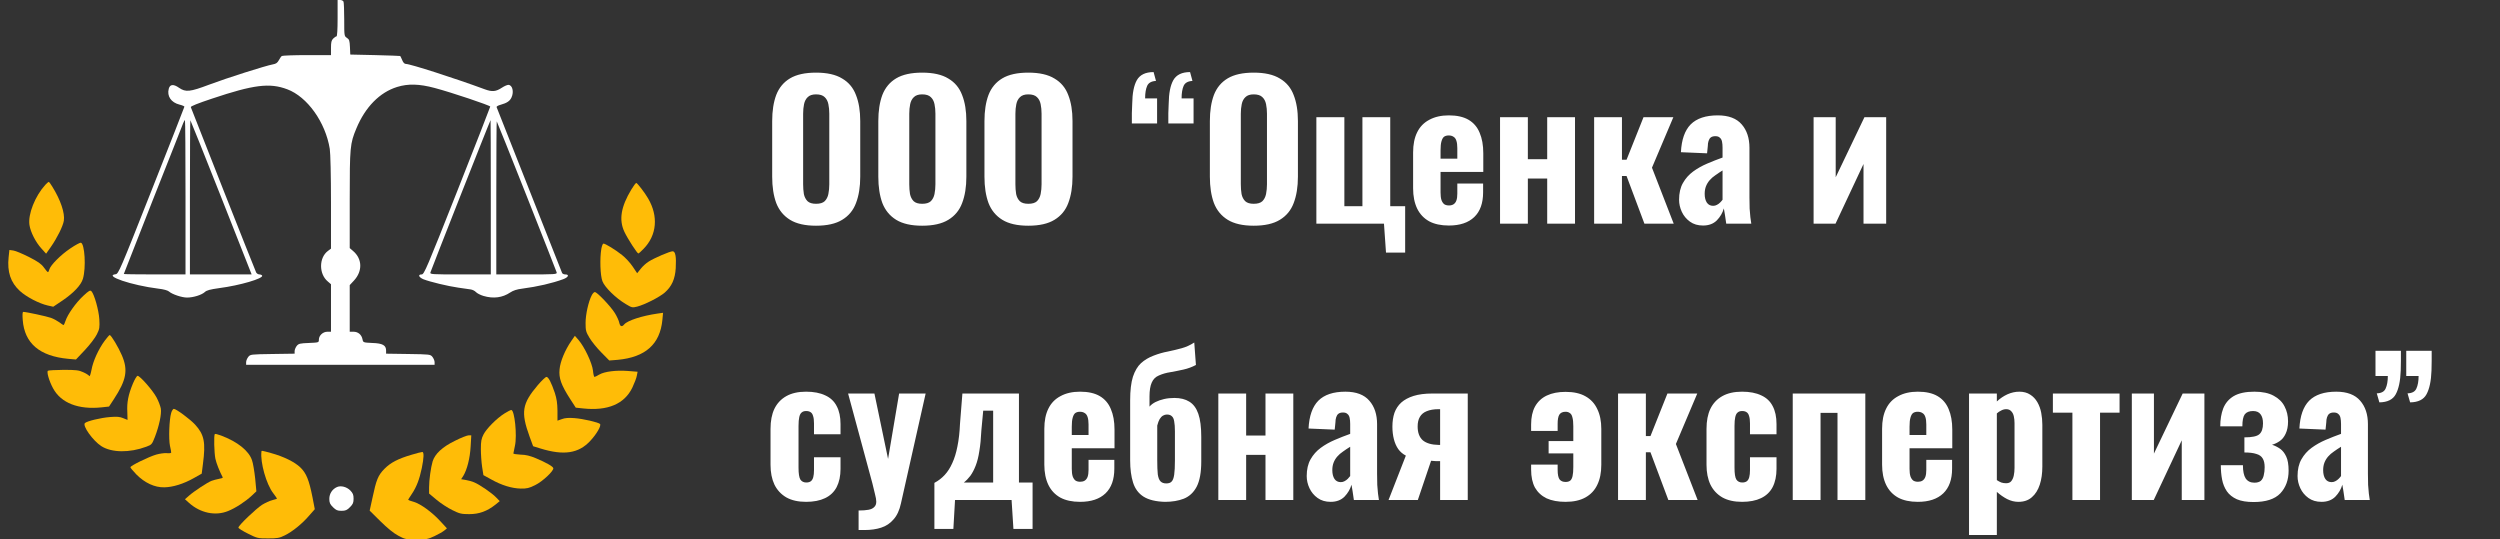 <?xml version="1.0" encoding="UTF-8"?> <svg xmlns="http://www.w3.org/2000/svg" width="190" height="41" viewBox="0 0 190 41" fill="none"><rect x="0" y="0" width="190" height="41" fill="#333333" stroke="none"/><path d="M25.658 1.382C25.658 2.245 25.625 2.764 25.574 2.764C25.532 2.764 25.415 2.84 25.323 2.932C25.189 3.066 25.155 3.208 25.155 3.644V4.188H23.338C22.333 4.188 21.47 4.222 21.42 4.255C21.369 4.289 21.269 4.431 21.194 4.573C21.085 4.774 20.984 4.85 20.741 4.892C20.189 4.992 17.207 5.939 15.9 6.433C14.434 6.986 14.116 7.019 13.613 6.676C13.186 6.374 12.918 6.399 12.826 6.743C12.675 7.304 13.002 7.79 13.639 7.949C13.848 7.999 14.015 8.075 14.015 8.108C14.015 8.142 12.885 11.014 11.511 14.491C9.132 20.521 9.007 20.814 8.789 20.84C7.851 20.957 10.012 21.686 12.03 21.937C12.424 21.979 12.751 22.071 12.843 22.155C13.077 22.364 13.814 22.615 14.216 22.615C14.694 22.615 15.33 22.414 15.565 22.197C15.707 22.062 15.959 21.995 16.671 21.895C18.229 21.694 20.055 21.158 19.921 20.94C19.895 20.898 19.795 20.856 19.711 20.856C19.619 20.856 19.518 20.789 19.468 20.706C19.384 20.546 14.552 8.309 14.501 8.142C14.485 8.075 15.029 7.857 16.109 7.497C19.284 6.433 20.49 6.282 21.83 6.785C23.355 7.354 24.737 9.289 25.063 11.316C25.114 11.626 25.155 13.343 25.155 15.378V18.896L24.921 19.072C24.234 19.583 24.226 20.823 24.913 21.392L25.155 21.602V23.403V25.212H24.879C24.544 25.212 24.234 25.497 24.234 25.815C24.234 26.033 24.226 26.033 23.472 26.066C22.793 26.091 22.693 26.116 22.55 26.292C22.467 26.401 22.391 26.577 22.391 26.686V26.879L20.708 26.904C19.058 26.929 19.024 26.929 18.865 27.13C18.781 27.239 18.706 27.415 18.706 27.524V27.725H25.867H33.029V27.524C33.029 27.415 32.953 27.239 32.87 27.13C32.711 26.929 32.677 26.929 31.027 26.904L29.343 26.879V26.644C29.343 26.242 29.084 26.091 28.297 26.066C27.61 26.033 27.601 26.033 27.551 25.79C27.484 25.438 27.216 25.212 26.872 25.212H26.579V23.445V21.669L26.906 21.317C27.568 20.597 27.534 19.667 26.831 19.072L26.579 18.854V15.186C26.579 11.157 26.605 10.914 27.082 9.767C27.76 8.133 28.858 7.019 30.181 6.609C31.019 6.349 31.865 6.374 33.029 6.684C34.327 7.028 37.259 8.016 37.259 8.1C37.259 8.142 36.128 11.031 34.754 14.516C32.426 20.404 32.233 20.856 32.049 20.856C31.739 20.856 31.823 21.074 32.183 21.225C32.669 21.418 34.059 21.753 34.83 21.861C35.198 21.912 35.617 21.97 35.76 21.995C35.902 22.012 36.086 22.104 36.17 22.197C36.254 22.289 36.513 22.423 36.739 22.49C37.502 22.716 38.188 22.624 38.775 22.23C39.001 22.079 39.277 21.987 39.688 21.937C40.844 21.786 41.974 21.526 42.812 21.216C43.197 21.074 43.289 20.856 42.963 20.856C42.854 20.856 42.745 20.806 42.72 20.747C42.653 20.563 37.786 8.25 37.745 8.15C37.719 8.091 37.845 8.016 38.063 7.957C38.523 7.832 38.758 7.673 38.875 7.404C39.076 6.977 38.942 6.45 38.632 6.45C38.549 6.45 38.331 6.542 38.155 6.659C37.686 6.969 37.41 6.994 36.84 6.785C34.57 5.947 31.178 4.858 30.843 4.858C30.742 4.858 30.642 4.758 30.566 4.565C30.499 4.406 30.432 4.263 30.416 4.255C30.399 4.247 29.544 4.213 28.506 4.188L26.621 4.146L26.596 3.577C26.571 3.082 26.546 2.999 26.37 2.881C26.161 2.747 26.161 2.731 26.161 1.508C26.161 0.821 26.136 0.209 26.11 0.134C26.085 0.059 25.968 0 25.859 0H25.658V1.382ZM14.099 14.993V20.856H11.754C10.464 20.856 9.409 20.84 9.409 20.823C9.409 20.806 10.405 18.268 11.62 15.186C12.843 12.112 13.873 9.49 13.923 9.356C13.973 9.23 14.032 9.13 14.057 9.13C14.082 9.13 14.099 11.768 14.099 14.993ZM16.696 14.7C17.893 17.74 18.932 20.37 18.999 20.538L19.125 20.856H16.779H14.434V14.976C14.434 11.743 14.451 9.122 14.468 9.138C14.493 9.163 15.49 11.659 16.696 14.7ZM37.301 14.993V20.856H34.989C32.786 20.856 32.677 20.848 32.711 20.706C32.769 20.505 37.25 9.13 37.284 9.13C37.292 9.13 37.301 11.768 37.301 14.993ZM40.031 14.909C41.263 18.017 42.284 20.63 42.309 20.706C42.343 20.848 42.192 20.856 40.031 20.856H37.719V15.018C37.719 11.81 37.736 9.205 37.753 9.222C37.778 9.247 38.8 11.802 40.031 14.909Z" fill="white"></path><path d="M3.445 14.046C2.666 14.901 2.113 16.291 2.239 17.104C2.322 17.64 2.708 18.402 3.135 18.871L3.503 19.281L3.863 18.77C4.333 18.1 4.785 17.196 4.852 16.777C4.944 16.199 4.601 15.185 3.972 14.18C3.855 13.979 3.729 13.82 3.704 13.82C3.679 13.82 3.562 13.921 3.445 14.046Z" fill="#FFBC07"></path><path d="M47.98 14.406C47.193 15.712 47.025 16.701 47.452 17.614C47.695 18.133 48.424 19.264 48.516 19.264C48.549 19.264 48.725 19.105 48.918 18.904C49.923 17.873 50.049 16.433 49.253 15.076C49.01 14.649 48.432 13.903 48.357 13.903C48.315 13.903 48.147 14.129 47.98 14.406Z" fill="#FFBC07"></path><path d="M5.346 18.88C4.617 19.366 3.83 20.161 3.746 20.488C3.721 20.597 3.671 20.689 3.637 20.68C3.612 20.68 3.47 20.521 3.336 20.329C3.135 20.052 2.892 19.885 2.205 19.533C1.719 19.29 1.192 19.064 1.016 19.039L0.714 18.997L0.655 19.55C0.538 20.664 0.806 21.468 1.51 22.113C2.004 22.565 2.967 23.068 3.629 23.218L4.048 23.311L4.76 22.833C5.606 22.255 6.159 21.669 6.301 21.191C6.552 20.354 6.443 18.503 6.142 18.444C6.075 18.436 5.715 18.628 5.346 18.88Z" fill="#FFBC07"></path><path d="M45.702 18.905C45.576 19.651 45.618 20.949 45.786 21.376C45.962 21.837 46.799 22.658 47.561 23.11C48.022 23.387 48.056 23.395 48.424 23.303C49.002 23.152 50.108 22.591 50.518 22.239C51.054 21.77 51.306 21.209 51.356 20.38C51.406 19.492 51.331 19.098 51.121 19.098C50.912 19.098 49.739 19.601 49.304 19.877C49.111 19.994 48.835 20.246 48.692 20.43L48.424 20.765L48.081 20.254C47.897 19.978 47.536 19.584 47.277 19.383C46.774 18.981 46.004 18.512 45.861 18.512C45.811 18.512 45.744 18.688 45.702 18.905Z" fill="#FFBC07"></path><path d="M6.326 22.489C5.765 23.009 5.137 23.896 4.977 24.391C4.919 24.567 4.852 24.709 4.835 24.709C4.81 24.709 4.668 24.617 4.517 24.5C4.366 24.391 4.081 24.232 3.872 24.156C3.537 24.039 1.996 23.704 1.769 23.704C1.711 23.704 1.694 23.896 1.728 24.324C1.862 26.091 3.009 27.071 5.195 27.272L5.773 27.322L6.46 26.594C6.837 26.192 7.247 25.655 7.365 25.404C7.566 25.002 7.582 24.885 7.549 24.265C7.507 23.57 7.164 22.355 6.946 22.129C6.854 22.037 6.745 22.096 6.326 22.489Z" fill="#FFBC07"></path><path d="M44.973 22.44C44.722 22.917 44.504 23.906 44.504 24.542C44.504 25.12 44.529 25.221 44.805 25.681C44.965 25.949 45.367 26.452 45.702 26.787L46.305 27.398L46.933 27.348C49.052 27.155 50.166 26.159 50.342 24.308L50.392 23.772L49.982 23.83C48.801 23.998 47.695 24.358 47.444 24.651C47.268 24.869 47.126 24.819 47.067 24.534C47.042 24.392 46.891 24.056 46.732 23.797C46.414 23.286 45.383 22.197 45.208 22.197C45.141 22.197 45.04 22.306 44.973 22.44Z" fill="#FFBC07"></path><path d="M7.95 25.906C7.49 26.534 7.071 27.439 6.954 28.109C6.878 28.477 6.82 28.645 6.778 28.57C6.736 28.511 6.535 28.377 6.317 28.285C5.991 28.134 5.773 28.109 4.835 28.109C4.232 28.117 3.695 28.142 3.645 28.176C3.528 28.243 3.729 28.955 4.031 29.508C4.634 30.63 5.965 31.149 7.741 30.957L8.286 30.898L8.654 30.337C9.609 28.88 9.743 28.126 9.266 27.012C9.006 26.4 8.445 25.462 8.336 25.462C8.302 25.462 8.135 25.663 7.95 25.906Z" fill="#FFBC07"></path><path d="M43.423 25.906C42.938 26.61 42.577 27.481 42.527 28.067C42.46 28.729 42.644 29.248 43.314 30.295L43.758 30.982L44.311 31.041C46.187 31.242 47.452 30.706 48.055 29.466C48.214 29.131 48.373 28.721 48.399 28.553L48.457 28.252L47.712 28.193C46.824 28.126 45.936 28.235 45.542 28.469C45.383 28.57 45.216 28.645 45.182 28.645C45.14 28.645 45.09 28.427 45.065 28.16C45.006 27.607 44.428 26.375 43.976 25.848L43.691 25.521L43.423 25.906Z" fill="#FFBC07"></path><path d="M10.095 29.165C9.752 29.995 9.635 30.581 9.677 31.31C9.685 31.636 9.693 31.913 9.693 31.913C9.685 31.913 9.534 31.854 9.358 31.779C9.107 31.67 8.881 31.653 8.362 31.695C7.641 31.753 6.603 32.005 6.452 32.156C6.251 32.357 7.055 33.487 7.7 33.906C8.487 34.409 9.852 34.425 11.126 33.948C11.528 33.797 11.553 33.772 11.771 33.211C12.097 32.365 12.29 31.46 12.223 31.05C12.189 30.866 12.047 30.48 11.896 30.204C11.611 29.668 10.64 28.562 10.456 28.562C10.397 28.562 10.229 28.839 10.095 29.165Z" fill="#FFBC07"></path><path d="M40.877 29.264C39.671 30.688 39.571 31.316 40.249 33.184L40.517 33.913L41.061 34.081C42.846 34.633 43.976 34.466 44.864 33.502C45.35 32.983 45.718 32.338 45.601 32.221C45.475 32.095 44.311 31.827 43.666 31.777C43.222 31.744 42.938 31.76 42.703 31.852L42.368 31.97V31.207C42.36 30.638 42.309 30.303 42.167 29.859C41.899 29.072 41.681 28.645 41.531 28.645C41.464 28.645 41.17 28.921 40.877 29.264Z" fill="#FFBC07"></path><path d="M13.01 31.383C12.859 31.885 12.809 33.376 12.918 33.887C12.976 34.13 13.018 34.365 13.01 34.398C13.01 34.44 12.859 34.457 12.675 34.44C12.49 34.423 12.13 34.474 11.871 34.549C11.301 34.716 9.911 35.395 9.911 35.512C9.911 35.554 10.112 35.797 10.363 36.057C10.991 36.693 11.753 37.053 12.482 37.036C13.135 37.028 13.948 36.777 14.735 36.333L15.33 35.998L15.422 35.269C15.64 33.619 15.523 33.033 14.836 32.279C14.45 31.86 13.387 31.073 13.211 31.073C13.152 31.073 13.06 31.215 13.01 31.383Z" fill="#FFBC07"></path><path d="M38.347 31.419C37.744 31.796 36.974 32.575 36.747 33.019C36.58 33.346 36.546 33.538 36.546 34.125C36.546 34.519 36.588 35.122 36.639 35.473L36.739 36.11L37.334 36.437C38.121 36.881 38.892 37.115 39.57 37.132C40.039 37.14 40.215 37.098 40.667 36.872C41.237 36.596 42.116 35.767 42.049 35.574C42.008 35.44 41.522 35.163 40.734 34.828C40.274 34.636 39.964 34.56 39.562 34.552C39.26 34.535 39.017 34.502 39.017 34.46C39.026 34.418 39.076 34.158 39.135 33.882C39.31 33.103 39.109 31.16 38.858 31.16C38.8 31.16 38.573 31.277 38.347 31.419Z" fill="#FFBC07"></path><path d="M16.327 32.985C16.243 33.068 16.277 34.408 16.369 34.861C16.444 35.213 16.687 35.824 16.93 36.285C16.947 36.318 16.813 36.368 16.637 36.394C16.461 36.427 16.21 36.494 16.076 36.544C15.766 36.662 14.736 37.34 14.35 37.684L14.057 37.943L14.367 38.22C15.221 38.99 16.377 39.233 17.332 38.839C17.902 38.613 18.655 38.119 19.158 37.65L19.485 37.34L19.393 36.36C19.334 35.824 19.233 35.196 19.15 34.97C18.907 34.258 18.052 33.571 16.805 33.102C16.561 33.01 16.352 32.959 16.327 32.985Z" fill="#FFBC07"></path><path d="M34.57 33.504C33.623 33.965 33.054 34.493 32.878 35.071C32.744 35.523 32.61 36.478 32.61 37.039V37.508L33.179 37.985C33.489 38.245 34.025 38.597 34.369 38.764C34.93 39.041 35.056 39.074 35.667 39.074C36.413 39.074 37.016 38.856 37.652 38.354L37.979 38.086L37.711 37.809C37.393 37.474 36.429 36.813 36.027 36.654C35.877 36.587 35.592 36.511 35.399 36.478L35.047 36.419L35.215 36.159C35.5 35.682 35.717 34.836 35.768 33.94L35.818 33.085H35.617C35.508 33.085 35.031 33.27 34.57 33.504Z" fill="#FFBC07"></path><path d="M19.87 34.318C19.769 35.13 20.238 36.805 20.766 37.484C20.925 37.693 21.051 37.877 21.051 37.894C21.051 37.911 20.892 37.961 20.699 38.011C20.498 38.062 20.154 38.221 19.92 38.363C19.451 38.665 18.119 39.938 18.119 40.097C18.119 40.156 18.446 40.357 18.848 40.558C19.551 40.91 19.593 40.918 20.372 40.918C21.076 40.918 21.235 40.893 21.637 40.692C22.223 40.407 22.969 39.804 23.505 39.176L23.924 38.698L23.748 37.785C23.488 36.479 23.279 35.959 22.826 35.524C22.391 35.105 21.553 34.695 20.607 34.435C19.87 34.234 19.878 34.234 19.87 34.318Z" fill="#FFBC07"></path><path d="M31.278 34.561C30.256 34.862 29.686 35.156 29.217 35.633C28.731 36.127 28.597 36.462 28.304 37.853L28.095 38.807L28.907 39.611C29.443 40.139 29.904 40.516 30.264 40.709C30.783 40.985 30.85 41.002 31.646 41.002C32.408 41.002 32.534 40.977 33.028 40.742C33.33 40.6 33.665 40.407 33.774 40.315L33.966 40.156L33.489 39.637C32.827 38.916 31.981 38.305 31.462 38.146C31.219 38.079 31.018 38.003 31.018 37.987C31.018 37.97 31.144 37.769 31.303 37.534C31.654 37.015 31.881 36.42 32.057 35.574C32.216 34.795 32.233 34.343 32.09 34.351C32.031 34.351 31.663 34.444 31.278 34.561Z" fill="#FFBC07"></path><path d="M25.616 37.013C25.255 37.172 25.029 37.516 25.029 37.909C25.029 38.211 25.08 38.32 25.306 38.546C25.532 38.772 25.641 38.822 25.951 38.822C26.261 38.822 26.369 38.772 26.596 38.546C26.822 38.32 26.872 38.211 26.872 37.901C26.872 37.599 26.822 37.482 26.621 37.273C26.344 36.996 25.909 36.887 25.616 37.013Z" fill="white"></path><path d="M62.018 17.154C61.187 17.154 60.529 17.005 60.044 16.706C59.559 16.407 59.209 15.983 58.994 15.432C58.789 14.872 58.686 14.205 58.686 13.43V9.202C58.686 8.427 58.789 7.765 58.994 7.214C59.209 6.663 59.559 6.243 60.044 5.954C60.529 5.665 61.187 5.52 62.018 5.52C62.858 5.52 63.521 5.669 64.006 5.968C64.501 6.257 64.851 6.677 65.056 7.228C65.271 7.769 65.378 8.427 65.378 9.202V13.43C65.378 14.205 65.271 14.872 65.056 15.432C64.851 15.983 64.501 16.407 64.006 16.706C63.521 17.005 62.858 17.154 62.018 17.154ZM62.018 15.488C62.317 15.488 62.536 15.423 62.676 15.292C62.816 15.152 62.909 14.97 62.956 14.746C63.003 14.513 63.026 14.265 63.026 14.004V8.642C63.026 8.381 63.003 8.138 62.956 7.914C62.909 7.69 62.816 7.513 62.676 7.382C62.536 7.242 62.317 7.172 62.018 7.172C61.738 7.172 61.528 7.242 61.388 7.382C61.248 7.513 61.155 7.69 61.108 7.914C61.061 8.138 61.038 8.381 61.038 8.642V14.004C61.038 14.265 61.057 14.513 61.094 14.746C61.141 14.97 61.234 15.152 61.374 15.292C61.514 15.423 61.729 15.488 62.018 15.488ZM70.084 17.154C69.254 17.154 68.596 17.005 68.11 16.706C67.625 16.407 67.275 15.983 67.06 15.432C66.855 14.872 66.752 14.205 66.752 13.43V9.202C66.752 8.427 66.855 7.765 67.06 7.214C67.275 6.663 67.625 6.243 68.11 5.954C68.596 5.665 69.254 5.52 70.084 5.52C70.924 5.52 71.587 5.669 72.072 5.968C72.567 6.257 72.917 6.677 73.122 7.228C73.337 7.769 73.444 8.427 73.444 9.202V13.43C73.444 14.205 73.337 14.872 73.122 15.432C72.917 15.983 72.567 16.407 72.072 16.706C71.587 17.005 70.924 17.154 70.084 17.154ZM70.084 15.488C70.383 15.488 70.602 15.423 70.742 15.292C70.882 15.152 70.976 14.97 71.022 14.746C71.069 14.513 71.092 14.265 71.092 14.004V8.642C71.092 8.381 71.069 8.138 71.022 7.914C70.976 7.69 70.882 7.513 70.742 7.382C70.602 7.242 70.383 7.172 70.084 7.172C69.804 7.172 69.594 7.242 69.454 7.382C69.314 7.513 69.221 7.69 69.174 7.914C69.128 8.138 69.104 8.381 69.104 8.642V14.004C69.104 14.265 69.123 14.513 69.16 14.746C69.207 14.97 69.3 15.152 69.44 15.292C69.58 15.423 69.795 15.488 70.084 15.488ZM78.151 17.154C77.32 17.154 76.662 17.005 76.177 16.706C75.692 16.407 75.341 15.983 75.127 15.432C74.921 14.872 74.819 14.205 74.819 13.43V9.202C74.819 8.427 74.921 7.765 75.127 7.214C75.341 6.663 75.692 6.243 76.177 5.954C76.662 5.665 77.32 5.52 78.151 5.52C78.991 5.52 79.653 5.669 80.139 5.968C80.633 6.257 80.984 6.677 81.189 7.228C81.403 7.769 81.511 8.427 81.511 9.202V13.43C81.511 14.205 81.403 14.872 81.189 15.432C80.984 15.983 80.633 16.407 80.139 16.706C79.653 17.005 78.991 17.154 78.151 17.154ZM78.151 15.488C78.45 15.488 78.669 15.423 78.809 15.292C78.949 15.152 79.042 14.97 79.089 14.746C79.135 14.513 79.159 14.265 79.159 14.004V8.642C79.159 8.381 79.135 8.138 79.089 7.914C79.042 7.69 78.949 7.513 78.809 7.382C78.669 7.242 78.45 7.172 78.151 7.172C77.871 7.172 77.661 7.242 77.521 7.382C77.381 7.513 77.287 7.69 77.241 7.914C77.194 8.138 77.171 8.381 77.171 8.642V14.004C77.171 14.265 77.189 14.513 77.227 14.746C77.273 14.97 77.367 15.152 77.507 15.292C77.647 15.423 77.862 15.488 78.151 15.488ZM86.021 9.384C86.021 9.123 86.021 8.861 86.021 8.6C86.031 8.339 86.04 8.096 86.049 7.872C86.059 7.088 86.175 6.495 86.399 6.094C86.633 5.683 87.057 5.478 87.673 5.478L87.855 6.15C87.51 6.169 87.286 6.295 87.183 6.528C87.081 6.761 87.029 7.079 87.029 7.48H87.939V9.384H86.021ZM88.793 9.384C88.793 9.123 88.793 8.861 88.793 8.6C88.803 8.339 88.812 8.096 88.821 7.872C88.831 7.088 88.947 6.495 89.171 6.094C89.405 5.683 89.829 5.478 90.445 5.478L90.627 6.15C90.282 6.169 90.058 6.295 89.955 6.528C89.853 6.761 89.801 7.079 89.801 7.48H90.711V9.384H88.793ZM95.282 17.154C94.451 17.154 93.793 17.005 93.308 16.706C92.822 16.407 92.472 15.983 92.258 15.432C92.052 14.872 91.95 14.205 91.95 13.43V9.202C91.95 8.427 92.052 7.765 92.258 7.214C92.472 6.663 92.822 6.243 93.308 5.954C93.793 5.665 94.451 5.52 95.282 5.52C96.122 5.52 96.784 5.669 97.27 5.968C97.764 6.257 98.114 6.677 98.32 7.228C98.534 7.769 98.642 8.427 98.642 9.202V13.43C98.642 14.205 98.534 14.872 98.32 15.432C98.114 15.983 97.764 16.407 97.27 16.706C96.784 17.005 96.122 17.154 95.282 17.154ZM95.282 15.488C95.58 15.488 95.8 15.423 95.94 15.292C96.08 15.152 96.173 14.97 96.22 14.746C96.266 14.513 96.29 14.265 96.29 14.004V8.642C96.29 8.381 96.266 8.138 96.22 7.914C96.173 7.69 96.08 7.513 95.94 7.382C95.8 7.242 95.58 7.172 95.282 7.172C95.002 7.172 94.792 7.242 94.652 7.382C94.512 7.513 94.418 7.69 94.372 7.914C94.325 8.138 94.302 8.381 94.302 8.642V14.004C94.302 14.265 94.32 14.513 94.358 14.746C94.404 14.97 94.498 15.152 94.638 15.292C94.778 15.423 94.992 15.488 95.282 15.488ZM105.336 19.198L105.182 17H100.044V8.908H102.172V15.67H103.544V8.908H105.658V15.67H106.792V19.198H105.336ZM110.112 17.14C109.515 17.14 109.015 17.033 108.614 16.818C108.213 16.594 107.909 16.272 107.704 15.852C107.499 15.423 107.396 14.909 107.396 14.312V11.596C107.396 10.98 107.499 10.467 107.704 10.056C107.909 9.636 108.217 9.319 108.628 9.104C109.039 8.88 109.533 8.768 110.112 8.768C110.728 8.768 111.227 8.88 111.61 9.104C111.993 9.328 112.273 9.655 112.45 10.084C112.637 10.513 112.73 11.036 112.73 11.652V13.066H109.482V14.634C109.482 14.867 109.505 15.059 109.552 15.208C109.608 15.357 109.683 15.465 109.776 15.53C109.869 15.586 109.986 15.614 110.126 15.614C110.257 15.614 110.369 15.586 110.462 15.53C110.565 15.465 110.639 15.367 110.686 15.236C110.733 15.105 110.756 14.933 110.756 14.718V13.948H112.716V14.62C112.716 15.441 112.492 16.067 112.044 16.496C111.596 16.925 110.952 17.14 110.112 17.14ZM109.482 12.058H110.756V11.26C110.756 11.027 110.733 10.84 110.686 10.7C110.639 10.551 110.565 10.448 110.462 10.392C110.369 10.327 110.247 10.294 110.098 10.294C109.958 10.294 109.841 10.327 109.748 10.392C109.664 10.457 109.599 10.574 109.552 10.742C109.505 10.901 109.482 11.129 109.482 11.428V12.058ZM114.003 17V8.908H116.117V12.1H117.587V8.908H119.701V17H117.587V13.57H116.117V17H114.003ZM121.154 17V8.908H123.268V12.142H123.618L124.906 8.908H127.174L125.55 12.744L127.202 17H124.976L123.618 13.374H123.268V17H121.154ZM129.43 17.14C129.038 17.14 128.707 17.042 128.436 16.846C128.166 16.65 127.96 16.403 127.82 16.104C127.68 15.805 127.61 15.497 127.61 15.18C127.61 14.676 127.708 14.251 127.904 13.906C128.1 13.561 128.357 13.271 128.674 13.038C128.992 12.805 129.346 12.604 129.738 12.436C130.13 12.268 130.522 12.114 130.914 11.974V11.218C130.914 11.041 130.9 10.887 130.872 10.756C130.844 10.625 130.788 10.527 130.704 10.462C130.63 10.387 130.518 10.35 130.368 10.35C130.219 10.35 130.102 10.383 130.018 10.448C129.944 10.504 129.888 10.593 129.85 10.714C129.813 10.826 129.794 10.952 129.794 11.092L129.738 11.652L127.75 11.568C127.797 10.616 128.044 9.911 128.492 9.454C128.95 8.997 129.636 8.768 130.55 8.768C131.372 8.768 131.978 8.997 132.37 9.454C132.762 9.902 132.958 10.495 132.958 11.232V14.998C132.958 15.315 132.963 15.6 132.972 15.852C132.991 16.095 133.01 16.314 133.028 16.51C133.056 16.697 133.08 16.86 133.098 17H131.194C131.166 16.795 131.134 16.571 131.096 16.328C131.059 16.085 131.031 15.922 131.012 15.838C130.919 16.174 130.742 16.477 130.48 16.748C130.219 17.009 129.869 17.14 129.43 17.14ZM130.2 15.642C130.303 15.642 130.396 15.619 130.48 15.572C130.574 15.525 130.658 15.465 130.732 15.39C130.807 15.315 130.868 15.245 130.914 15.18V12.954C130.718 13.075 130.536 13.197 130.368 13.318C130.2 13.43 130.056 13.556 129.934 13.696C129.813 13.836 129.72 13.99 129.654 14.158C129.589 14.326 129.556 14.517 129.556 14.732C129.556 15.012 129.612 15.236 129.724 15.404C129.836 15.563 129.995 15.642 130.2 15.642ZM137.833 17V8.908H139.513V13.472L141.697 8.908H143.349V17H141.627V12.464L139.499 17H137.833ZM61.262 38.14C60.665 38.14 60.165 38.028 59.764 37.804C59.363 37.571 59.059 37.244 58.854 36.824C58.658 36.404 58.56 35.905 58.56 35.326V32.596C58.56 31.989 58.658 31.481 58.854 31.07C59.059 30.65 59.363 30.328 59.764 30.104C60.165 29.88 60.665 29.768 61.262 29.768C61.841 29.768 62.326 29.861 62.718 30.048C63.11 30.225 63.399 30.496 63.586 30.86C63.782 31.224 63.88 31.681 63.88 32.232V33.002H61.864V32.176C61.864 31.933 61.841 31.747 61.794 31.616C61.757 31.476 61.691 31.378 61.598 31.322C61.514 31.266 61.402 31.238 61.262 31.238C61.122 31.238 61.01 31.275 60.926 31.35C60.842 31.415 60.781 31.532 60.744 31.7C60.707 31.859 60.688 32.083 60.688 32.372V35.55C60.688 35.989 60.735 36.287 60.828 36.446C60.931 36.595 61.08 36.67 61.276 36.67C61.425 36.67 61.542 36.637 61.626 36.572C61.71 36.507 61.771 36.404 61.808 36.264C61.845 36.124 61.864 35.947 61.864 35.732V34.752H63.88V35.634C63.88 36.175 63.782 36.637 63.586 37.02C63.39 37.393 63.096 37.673 62.704 37.86C62.312 38.047 61.831 38.14 61.262 38.14ZM65.253 40.282V38.798C65.561 38.798 65.813 38.779 66.009 38.742C66.205 38.705 66.349 38.635 66.443 38.532C66.545 38.439 66.597 38.303 66.597 38.126C66.597 37.986 66.564 37.795 66.499 37.552C66.443 37.309 66.377 37.039 66.303 36.74L64.455 29.908H66.457L67.493 34.878L68.333 29.908H70.349L68.473 38.252C68.361 38.775 68.174 39.181 67.913 39.47C67.661 39.769 67.348 39.979 66.975 40.1C66.611 40.221 66.186 40.282 65.701 40.282H65.253ZM71.014 40.198V36.698C71.313 36.539 71.574 36.339 71.798 36.096C72.022 35.853 72.214 35.555 72.372 35.2C72.54 34.836 72.671 34.411 72.764 33.926C72.867 33.431 72.932 32.857 72.96 32.204L73.142 29.908H77.44V36.67H78.476V40.198H77.02L76.88 38H72.582L72.456 40.198H71.014ZM73.254 36.67H75.48V31.21H74.724L74.584 32.708C74.556 33.315 74.505 33.837 74.43 34.276C74.365 34.715 74.272 35.088 74.15 35.396C74.029 35.704 73.894 35.961 73.744 36.166C73.595 36.362 73.432 36.53 73.254 36.67ZM82.085 38.14C81.487 38.14 80.988 38.033 80.587 37.818C80.185 37.594 79.882 37.272 79.677 36.852C79.471 36.423 79.369 35.909 79.369 35.312V32.596C79.369 31.98 79.471 31.467 79.677 31.056C79.882 30.636 80.19 30.319 80.601 30.104C81.011 29.88 81.506 29.768 82.085 29.768C82.701 29.768 83.2 29.88 83.583 30.104C83.965 30.328 84.245 30.655 84.423 31.084C84.609 31.513 84.703 32.036 84.703 32.652V34.066H81.455V35.634C81.455 35.867 81.478 36.059 81.525 36.208C81.581 36.357 81.655 36.465 81.749 36.53C81.842 36.586 81.959 36.614 82.099 36.614C82.229 36.614 82.341 36.586 82.435 36.53C82.537 36.465 82.612 36.367 82.659 36.236C82.705 36.105 82.729 35.933 82.729 35.718V34.948H84.689V35.62C84.689 36.441 84.465 37.067 84.017 37.496C83.569 37.925 82.925 38.14 82.085 38.14ZM81.455 33.058H82.729V32.26C82.729 32.027 82.705 31.84 82.659 31.7C82.612 31.551 82.537 31.448 82.435 31.392C82.341 31.327 82.22 31.294 82.071 31.294C81.931 31.294 81.814 31.327 81.721 31.392C81.637 31.457 81.571 31.574 81.525 31.742C81.478 31.901 81.455 32.129 81.455 32.428V33.058ZM88.538 38.14C87.847 38.121 87.306 37.991 86.914 37.748C86.531 37.505 86.265 37.151 86.116 36.684C85.967 36.217 85.892 35.653 85.892 34.99V30.426C85.892 29.679 85.962 29.082 86.102 28.634C86.251 28.186 86.457 27.841 86.718 27.598C86.989 27.355 87.311 27.164 87.684 27.024C88.048 26.884 88.407 26.781 88.762 26.716C89.126 26.641 89.476 26.557 89.812 26.464C90.148 26.371 90.465 26.226 90.764 26.03L90.89 27.738C90.591 27.897 90.274 28.013 89.938 28.088C89.602 28.163 89.275 28.228 88.958 28.284C88.641 28.331 88.347 28.415 88.076 28.536C87.824 28.639 87.642 28.821 87.53 29.082C87.418 29.334 87.362 29.684 87.362 30.132V30.902C87.483 30.762 87.637 30.645 87.824 30.552C88.011 30.459 88.225 30.384 88.468 30.328C88.711 30.272 88.972 30.244 89.252 30.244C89.709 30.244 90.087 30.337 90.386 30.524C90.694 30.711 90.923 31.019 91.072 31.448C91.221 31.877 91.296 32.461 91.296 33.198V35.074C91.296 35.905 91.179 36.544 90.946 36.992C90.713 37.431 90.386 37.734 89.966 37.902C89.555 38.061 89.079 38.14 88.538 38.14ZM88.636 36.74C88.823 36.74 88.958 36.693 89.042 36.6C89.135 36.507 89.201 36.334 89.238 36.082C89.275 35.83 89.294 35.466 89.294 34.99V32.778C89.294 32.461 89.275 32.209 89.238 32.022C89.21 31.835 89.149 31.705 89.056 31.63C88.972 31.546 88.846 31.504 88.678 31.504C88.585 31.504 88.487 31.532 88.384 31.588C88.291 31.644 88.207 31.733 88.132 31.854C88.067 31.966 88.006 32.129 87.95 32.344V34.962C87.95 35.429 87.964 35.793 87.992 36.054C88.029 36.306 88.099 36.483 88.202 36.586C88.305 36.689 88.449 36.74 88.636 36.74ZM92.593 38V29.908H94.707V33.1H96.177V29.908H98.291V38H96.177V34.57H94.707V38H92.593ZM101.13 38.14C100.738 38.14 100.406 38.042 100.136 37.846C99.865 37.65 99.66 37.403 99.52 37.104C99.38 36.805 99.31 36.497 99.31 36.18C99.31 35.676 99.408 35.251 99.604 34.906C99.8 34.561 100.056 34.271 100.374 34.038C100.691 33.805 101.046 33.604 101.438 33.436C101.83 33.268 102.222 33.114 102.614 32.974V32.218C102.614 32.041 102.6 31.887 102.572 31.756C102.544 31.625 102.488 31.527 102.404 31.462C102.329 31.387 102.217 31.35 102.068 31.35C101.918 31.35 101.802 31.383 101.718 31.448C101.643 31.504 101.587 31.593 101.55 31.714C101.512 31.826 101.494 31.952 101.494 32.092L101.438 32.652L99.45 32.568C99.496 31.616 99.744 30.911 100.192 30.454C100.649 29.997 101.335 29.768 102.25 29.768C103.071 29.768 103.678 29.997 104.07 30.454C104.462 30.902 104.658 31.495 104.658 32.232V35.998C104.658 36.315 104.662 36.6 104.672 36.852C104.69 37.095 104.709 37.314 104.728 37.51C104.756 37.697 104.779 37.86 104.798 38H102.894C102.866 37.795 102.833 37.571 102.796 37.328C102.758 37.085 102.73 36.922 102.712 36.838C102.618 37.174 102.441 37.477 102.18 37.748C101.918 38.009 101.568 38.14 101.13 38.14ZM101.9 36.642C102.002 36.642 102.096 36.619 102.18 36.572C102.273 36.525 102.357 36.465 102.432 36.39C102.506 36.315 102.567 36.245 102.614 36.18V33.954C102.418 34.075 102.236 34.197 102.068 34.318C101.9 34.43 101.755 34.556 101.634 34.696C101.512 34.836 101.419 34.99 101.354 35.158C101.288 35.326 101.256 35.517 101.256 35.732C101.256 36.012 101.312 36.236 101.424 36.404C101.536 36.563 101.694 36.642 101.9 36.642ZM105.529 38L106.845 34.626C106.611 34.505 106.42 34.341 106.271 34.136C106.121 33.921 106.009 33.669 105.935 33.38C105.86 33.081 105.823 32.764 105.823 32.428C105.823 32.036 105.874 31.686 105.977 31.378C106.089 31.07 106.261 30.809 106.495 30.594C106.737 30.379 107.05 30.211 107.433 30.09C107.825 29.969 108.296 29.908 108.847 29.908H111.549V38H109.449V35.046C109.393 35.046 109.285 35.046 109.127 35.046C108.977 35.037 108.856 35.027 108.763 35.018L107.755 38H105.529ZM109.337 33.814C109.355 33.814 109.374 33.814 109.393 33.814C109.421 33.814 109.439 33.814 109.449 33.814V31.098C109.439 31.098 109.421 31.098 109.393 31.098C109.374 31.098 109.355 31.098 109.337 31.098C108.973 31.098 108.669 31.149 108.427 31.252C108.193 31.345 108.021 31.49 107.909 31.686C107.797 31.873 107.741 32.115 107.741 32.414C107.741 32.881 107.871 33.231 108.133 33.464C108.403 33.688 108.805 33.805 109.337 33.814ZM118.983 38.14C118.414 38.14 117.933 38.051 117.541 37.874C117.159 37.687 116.865 37.417 116.659 37.062C116.463 36.698 116.365 36.241 116.365 35.69V35.312H118.381V35.704C118.381 36.068 118.433 36.315 118.535 36.446C118.638 36.567 118.787 36.628 118.983 36.628C119.133 36.628 119.249 36.595 119.333 36.53C119.417 36.465 119.478 36.348 119.515 36.18C119.553 36.012 119.571 35.783 119.571 35.494V34.458H117.695V33.52H119.571V32.386C119.571 32.097 119.548 31.873 119.501 31.714C119.464 31.555 119.399 31.448 119.305 31.392C119.221 31.327 119.114 31.294 118.983 31.294C118.759 31.294 118.601 31.369 118.507 31.518C118.423 31.658 118.381 31.887 118.381 32.204V32.75H116.365V32.26C116.365 31.719 116.463 31.266 116.659 30.902C116.865 30.529 117.163 30.249 117.555 30.062C117.947 29.875 118.423 29.782 118.983 29.782C119.599 29.782 120.103 29.894 120.495 30.118C120.897 30.342 121.195 30.664 121.391 31.084C121.597 31.504 121.699 32.008 121.699 32.596V35.326C121.699 35.923 121.597 36.432 121.391 36.852C121.195 37.263 120.897 37.58 120.495 37.804C120.094 38.028 119.59 38.14 118.983 38.14ZM122.972 38V29.908H125.086V33.142H125.436L126.724 29.908H128.992L127.368 33.744L129.02 38H126.794L125.436 34.374H125.086V38H122.972ZM132.397 38.14C131.799 38.14 131.3 38.028 130.899 37.804C130.497 37.571 130.194 37.244 129.989 36.824C129.793 36.404 129.695 35.905 129.695 35.326V32.596C129.695 31.989 129.793 31.481 129.989 31.07C130.194 30.65 130.497 30.328 130.899 30.104C131.3 29.88 131.799 29.768 132.397 29.768C132.975 29.768 133.461 29.861 133.853 30.048C134.245 30.225 134.534 30.496 134.721 30.86C134.917 31.224 135.015 31.681 135.015 32.232V33.002H132.999V32.176C132.999 31.933 132.975 31.747 132.929 31.616C132.891 31.476 132.826 31.378 132.733 31.322C132.649 31.266 132.537 31.238 132.397 31.238C132.257 31.238 132.145 31.275 132.061 31.35C131.977 31.415 131.916 31.532 131.879 31.7C131.841 31.859 131.823 32.083 131.823 32.372V35.55C131.823 35.989 131.869 36.287 131.963 36.446C132.065 36.595 132.215 36.67 132.411 36.67C132.56 36.67 132.677 36.637 132.761 36.572C132.845 36.507 132.905 36.404 132.943 36.264C132.98 36.124 132.999 35.947 132.999 35.732V34.752H135.015V35.634C135.015 36.175 134.917 36.637 134.721 37.02C134.525 37.393 134.231 37.673 133.839 37.86C133.447 38.047 132.966 38.14 132.397 38.14ZM136.248 38V29.908H141.764V38H139.65V31.378H138.362V38H136.248ZM145.755 38.14C145.157 38.14 144.658 38.033 144.257 37.818C143.855 37.594 143.552 37.272 143.347 36.852C143.141 36.423 143.039 35.909 143.039 35.312V32.596C143.039 31.98 143.141 31.467 143.347 31.056C143.552 30.636 143.86 30.319 144.271 30.104C144.681 29.88 145.176 29.768 145.755 29.768C146.371 29.768 146.87 29.88 147.253 30.104C147.635 30.328 147.915 30.655 148.093 31.084C148.279 31.513 148.373 32.036 148.373 32.652V34.066H145.125V35.634C145.125 35.867 145.148 36.059 145.195 36.208C145.251 36.357 145.325 36.465 145.419 36.53C145.512 36.586 145.629 36.614 145.769 36.614C145.899 36.614 146.011 36.586 146.105 36.53C146.207 36.465 146.282 36.367 146.329 36.236C146.375 36.105 146.399 35.933 146.399 35.718V34.948H148.359V35.62C148.359 36.441 148.135 37.067 147.687 37.496C147.239 37.925 146.595 38.14 145.755 38.14ZM145.125 33.058H146.399V32.26C146.399 32.027 146.375 31.84 146.329 31.7C146.282 31.551 146.207 31.448 146.105 31.392C146.011 31.327 145.89 31.294 145.741 31.294C145.601 31.294 145.484 31.327 145.391 31.392C145.307 31.457 145.241 31.574 145.195 31.742C145.148 31.901 145.125 32.129 145.125 32.428V33.058ZM149.646 40.66V29.908H151.76V30.51C152.012 30.277 152.283 30.095 152.572 29.964C152.871 29.833 153.169 29.768 153.468 29.768C153.795 29.768 154.07 29.843 154.294 29.992C154.518 30.132 154.7 30.323 154.84 30.566C154.98 30.809 155.078 31.079 155.134 31.378C155.19 31.677 155.218 31.98 155.218 32.288V35.452C155.218 35.975 155.153 36.437 155.022 36.838C154.891 37.239 154.691 37.557 154.42 37.79C154.159 38.023 153.818 38.14 153.398 38.14C153.109 38.14 152.824 38.07 152.544 37.93C152.273 37.79 152.012 37.608 151.76 37.384V40.66H149.646ZM152.46 36.726C152.637 36.726 152.768 36.675 152.852 36.572C152.945 36.46 153.011 36.315 153.048 36.138C153.085 35.961 153.104 35.765 153.104 35.55V32.162C153.104 31.966 153.085 31.789 153.048 31.63C153.011 31.471 152.945 31.345 152.852 31.252C152.759 31.149 152.633 31.098 152.474 31.098C152.343 31.098 152.217 31.131 152.096 31.196C151.975 31.252 151.863 31.327 151.76 31.42V36.488C151.872 36.563 151.984 36.623 152.096 36.67C152.208 36.707 152.329 36.726 152.46 36.726ZM157.503 38V31.364H156.019V29.908H161.087V31.364H159.603V38H157.503ZM162.019 38V29.908H163.699V34.472L165.883 29.908H167.535V38H165.813V33.464L163.685 38H162.019ZM171.274 38.154C170.751 38.154 170.327 38.084 170 37.944C169.673 37.795 169.421 37.594 169.244 37.342C169.067 37.081 168.945 36.782 168.88 36.446C168.815 36.11 168.782 35.746 168.782 35.354H170.462C170.462 35.811 170.532 36.147 170.672 36.362C170.821 36.577 171.041 36.684 171.33 36.684C171.545 36.684 171.708 36.637 171.82 36.544C171.932 36.441 172.007 36.301 172.044 36.124C172.091 35.937 172.114 35.732 172.114 35.508C172.114 35.219 172.063 34.995 171.96 34.836C171.867 34.677 171.708 34.565 171.484 34.5C171.26 34.425 170.957 34.388 170.574 34.388V33.24C171.153 33.24 171.531 33.161 171.708 33.002C171.895 32.843 171.988 32.568 171.988 32.176C171.988 31.877 171.927 31.649 171.806 31.49C171.685 31.322 171.493 31.238 171.232 31.238C170.943 31.238 170.733 31.322 170.602 31.49C170.481 31.658 170.42 31.961 170.42 32.4H168.74C168.74 31.887 168.815 31.434 168.964 31.042C169.123 30.641 169.389 30.328 169.762 30.104C170.145 29.88 170.667 29.768 171.33 29.768C171.937 29.768 172.427 29.871 172.8 30.076C173.183 30.281 173.458 30.552 173.626 30.888C173.803 31.224 173.892 31.602 173.892 32.022C173.892 32.395 173.831 32.708 173.71 32.96C173.598 33.203 173.449 33.389 173.262 33.52C173.075 33.651 172.879 33.744 172.674 33.8C172.898 33.875 173.103 33.977 173.29 34.108C173.477 34.239 173.631 34.435 173.752 34.696C173.873 34.948 173.934 35.307 173.934 35.774C173.934 36.474 173.724 37.048 173.304 37.496C172.884 37.935 172.207 38.154 171.274 38.154ZM176.434 38.14C176.042 38.14 175.711 38.042 175.44 37.846C175.17 37.65 174.964 37.403 174.824 37.104C174.684 36.805 174.614 36.497 174.614 36.18C174.614 35.676 174.712 35.251 174.908 34.906C175.104 34.561 175.361 34.271 175.678 34.038C175.996 33.805 176.35 33.604 176.742 33.436C177.134 33.268 177.526 33.114 177.918 32.974V32.218C177.918 32.041 177.904 31.887 177.876 31.756C177.848 31.625 177.792 31.527 177.708 31.462C177.634 31.387 177.522 31.35 177.372 31.35C177.223 31.35 177.106 31.383 177.022 31.448C176.948 31.504 176.892 31.593 176.854 31.714C176.817 31.826 176.798 31.952 176.798 32.092L176.742 32.652L174.754 32.568C174.801 31.616 175.048 30.911 175.496 30.454C175.954 29.997 176.64 29.768 177.554 29.768C178.376 29.768 178.982 29.997 179.374 30.454C179.766 30.902 179.962 31.495 179.962 32.232V35.998C179.962 36.315 179.967 36.6 179.976 36.852C179.995 37.095 180.014 37.314 180.032 37.51C180.06 37.697 180.084 37.86 180.102 38H178.198C178.17 37.795 178.138 37.571 178.1 37.328C178.063 37.085 178.035 36.922 178.016 36.838C177.923 37.174 177.746 37.477 177.484 37.748C177.223 38.009 176.873 38.14 176.434 38.14ZM177.204 36.642C177.307 36.642 177.4 36.619 177.484 36.572C177.578 36.525 177.662 36.465 177.736 36.39C177.811 36.315 177.872 36.245 177.918 36.18V33.954C177.722 34.075 177.54 34.197 177.372 34.318C177.204 34.43 177.06 34.556 176.938 34.696C176.817 34.836 176.724 34.99 176.658 35.158C176.593 35.326 176.56 35.517 176.56 35.732C176.56 36.012 176.616 36.236 176.728 36.404C176.84 36.563 176.999 36.642 177.204 36.642ZM180.831 30.58L180.635 29.894C180.981 29.885 181.205 29.763 181.307 29.53C181.419 29.287 181.475 28.97 181.475 28.578H180.537V26.66H182.469C182.469 26.931 182.469 27.192 182.469 27.444C182.469 27.696 182.465 27.939 182.455 28.172C182.427 28.956 182.301 29.553 182.077 29.964C181.863 30.365 181.447 30.571 180.831 30.58ZM183.169 30.58L182.973 29.894C183.319 29.885 183.543 29.763 183.645 29.53C183.757 29.287 183.813 28.97 183.813 28.578H182.875V26.66H184.807C184.807 26.931 184.807 27.192 184.807 27.444C184.807 27.696 184.803 27.939 184.793 28.172C184.765 28.956 184.639 29.553 184.415 29.964C184.201 30.365 183.785 30.571 183.169 30.58Z" fill="white"></path></svg> 